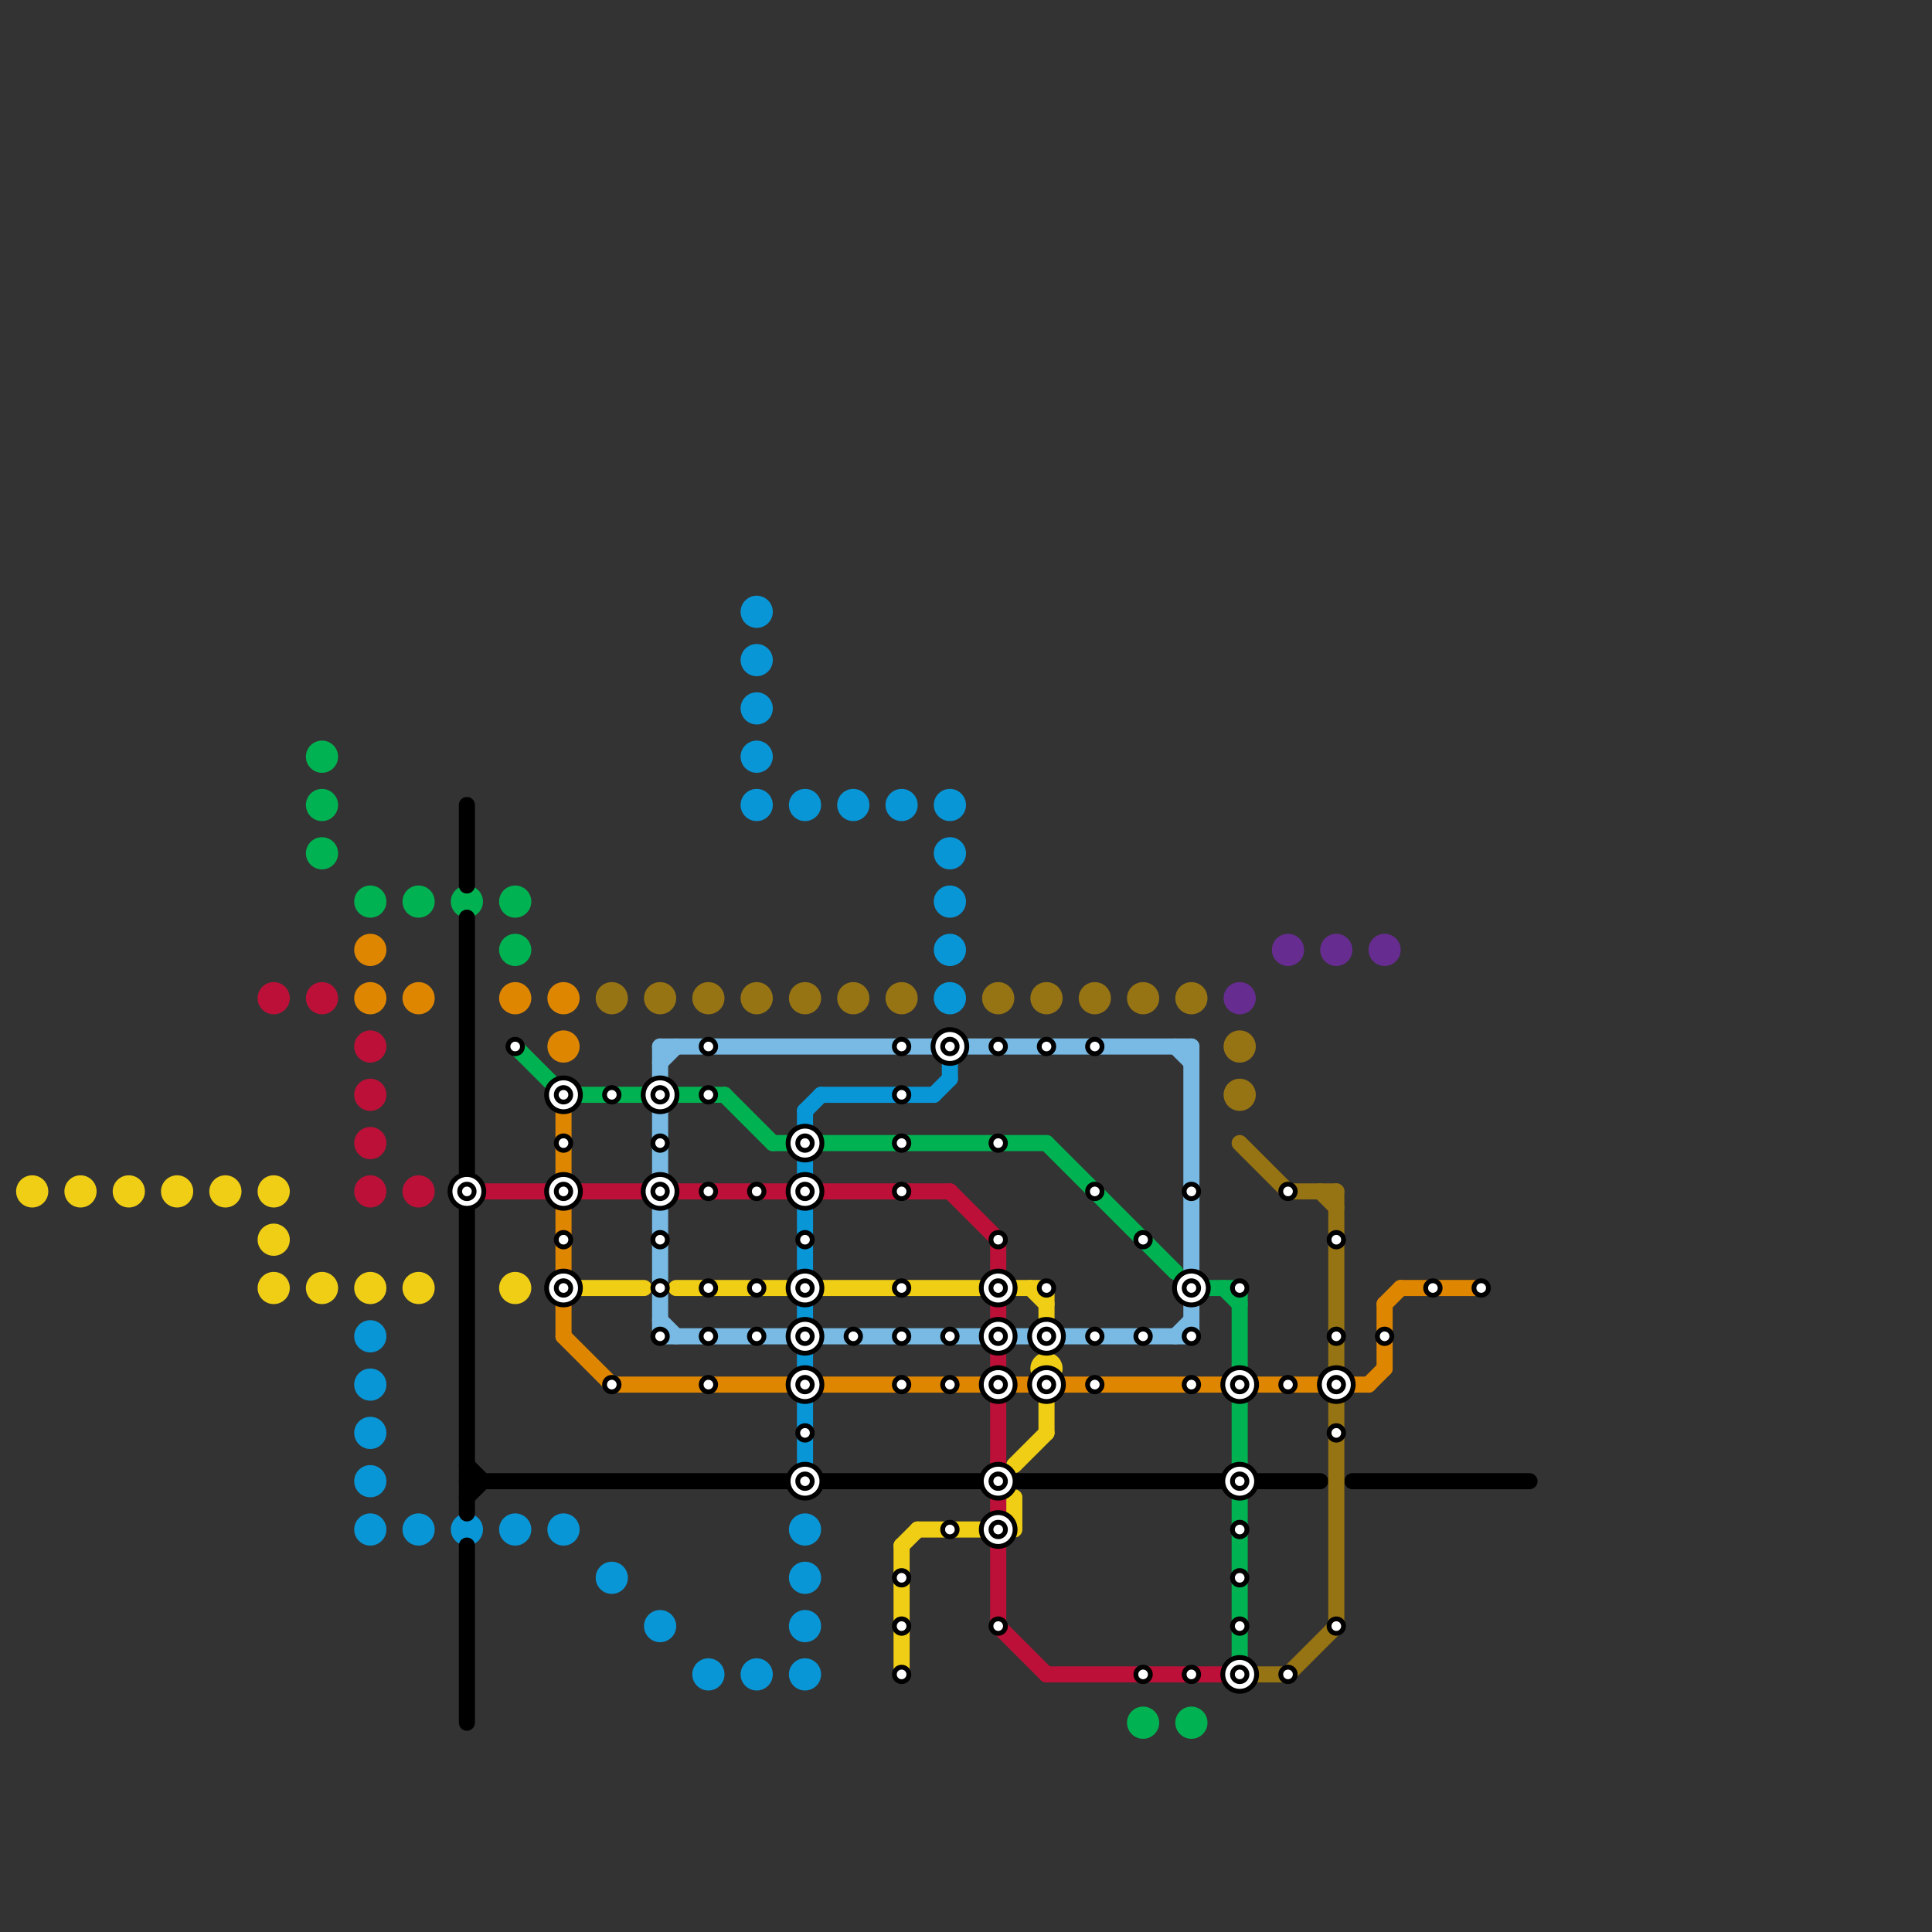 
<svg version="1.1" xmlns="http://www.w3.org/2000/svg" viewBox="0 0 120 120">
<rect x="0" y="0" width="120" height="120" fill="#333333" stroke="none"/>
<style>text { font: 1px Helvetica; font-weight: 600; white-space: pre; dominant-baseline: central; } line { stroke-width: 1; fill: none; stroke-linecap: round; stroke-linejoin: round; } .c0 { stroke: #f0ce15 } .c1 { stroke: #bd1038 } .c2 { stroke: #00b251 } .c3 { stroke: #df8600 } .c4 { stroke: #0896d7 } .c5 { stroke: #000000 } .c6 { stroke: #967313 } .c7 { stroke: #78bae3 } .c8 { stroke: #662c90 }</style><defs><g id="wm-xf"><circle r="1.2" fill="#000"/><circle r="0.9" fill="#fff"/><circle r="0.6" fill="#000"/><circle r="0.3" fill="#fff"/></g><g id="wm"><circle r="0.6" fill="#000"/><circle r="0.3" fill="#fff"/></g></defs><line class="c0" x1="56" y1="96" x2="56" y2="104"/><line class="c0" x1="63" y1="91" x2="65" y2="89"/><line class="c0" x1="63" y1="80" x2="65" y2="80"/><line class="c0" x1="42" y1="80" x2="49" y2="80"/><line class="c0" x1="57" y1="95" x2="61" y2="95"/><line class="c0" x1="56" y1="96" x2="57" y2="95"/><line class="c0" x1="36" y1="80" x2="40" y2="80"/><line class="c0" x1="51" y1="80" x2="61" y2="80"/><line class="c0" x1="63" y1="93" x2="63" y2="95"/><line class="c0" x1="64" y1="80" x2="65" y2="81"/><line class="c0" x1="65" y1="80" x2="65" y2="82"/><line class="c0" x1="65" y1="87" x2="65" y2="89"/><circle cx="65" cy="85" r="1" fill="#f0ce15" /><circle cx="11" cy="74" r="1" fill="#f0ce15" /><circle cx="17" cy="74" r="1" fill="#f0ce15" /><circle cx="17" cy="80" r="1" fill="#f0ce15" /><circle cx="23" cy="80" r="1" fill="#f0ce15" /><circle cx="2" cy="74" r="1" fill="#f0ce15" /><circle cx="17" cy="77" r="1" fill="#f0ce15" /><circle cx="8" cy="74" r="1" fill="#f0ce15" /><circle cx="14" cy="74" r="1" fill="#f0ce15" /><circle cx="20" cy="80" r="1" fill="#f0ce15" /><circle cx="26" cy="80" r="1" fill="#f0ce15" /><circle cx="5" cy="74" r="1" fill="#f0ce15" /><circle cx="32" cy="80" r="1" fill="#f0ce15" /><line class="c1" x1="62" y1="87" x2="62" y2="91"/><line class="c1" x1="62" y1="84" x2="62" y2="85"/><line class="c1" x1="59" y1="74" x2="62" y2="77"/><line class="c1" x1="36" y1="74" x2="40" y2="74"/><line class="c1" x1="30" y1="74" x2="34" y2="74"/><line class="c1" x1="42" y1="74" x2="49" y2="74"/><line class="c1" x1="65" y1="104" x2="76" y2="104"/><line class="c1" x1="51" y1="74" x2="59" y2="74"/><line class="c1" x1="62" y1="77" x2="62" y2="82"/><line class="c1" x1="62" y1="101" x2="65" y2="104"/><line class="c1" x1="62" y1="93" x2="62" y2="101"/><circle cx="17" cy="62" r="1" fill="#bd1038" /><circle cx="23" cy="68" r="1" fill="#bd1038" /><circle cx="23" cy="65" r="1" fill="#bd1038" /><circle cx="23" cy="71" r="1" fill="#bd1038" /><circle cx="20" cy="62" r="1" fill="#bd1038" /><circle cx="23" cy="74" r="1" fill="#bd1038" /><circle cx="26" cy="74" r="1" fill="#bd1038" /><line class="c2" x1="65" y1="71" x2="73" y2="79"/><line class="c2" x1="45" y1="68" x2="48" y2="71"/><line class="c2" x1="75" y1="80" x2="77" y2="80"/><line class="c2" x1="32" y1="65" x2="35" y2="68"/><line class="c2" x1="76" y1="80" x2="77" y2="81"/><line class="c2" x1="48" y1="71" x2="49" y2="71"/><line class="c2" x1="51" y1="71" x2="65" y2="71"/><line class="c2" x1="35" y1="68" x2="40" y2="68"/><line class="c2" x1="77" y1="80" x2="77" y2="103"/><line class="c2" x1="42" y1="68" x2="45" y2="68"/><circle cx="20" cy="50" r="1" fill="#00b251" /><circle cx="71" cy="107" r="1" fill="#00b251" /><circle cx="26" cy="56" r="1" fill="#00b251" /><circle cx="20" cy="53" r="1" fill="#00b251" /><circle cx="32" cy="56" r="1" fill="#00b251" /><circle cx="74" cy="107" r="1" fill="#00b251" /><circle cx="32" cy="59" r="1" fill="#00b251" /><circle cx="23" cy="56" r="1" fill="#00b251" /><circle cx="29" cy="56" r="1" fill="#00b251" /><circle cx="20" cy="47" r="1" fill="#00b251" /><line class="c3" x1="85" y1="86" x2="86" y2="85"/><line class="c3" x1="78" y1="86" x2="82" y2="86"/><line class="c3" x1="35" y1="83" x2="38" y2="86"/><line class="c3" x1="84" y1="86" x2="85" y2="86"/><line class="c3" x1="35" y1="69" x2="35" y2="83"/><line class="c3" x1="51" y1="86" x2="76" y2="86"/><line class="c3" x1="38" y1="86" x2="49" y2="86"/><line class="c3" x1="87" y1="80" x2="92" y2="80"/><line class="c3" x1="86" y1="81" x2="87" y2="80"/><line class="c3" x1="86" y1="81" x2="86" y2="85"/><circle cx="23" cy="62" r="1" fill="#df8600" /><circle cx="35" cy="62" r="1" fill="#df8600" /><circle cx="35" cy="65" r="1" fill="#df8600" /><circle cx="26" cy="62" r="1" fill="#df8600" /><circle cx="32" cy="62" r="1" fill="#df8600" /><circle cx="23" cy="59" r="1" fill="#df8600" /><line class="c4" x1="50" y1="69" x2="51" y2="68"/><line class="c4" x1="59" y1="65" x2="59" y2="67"/><line class="c4" x1="51" y1="68" x2="58" y2="68"/><line class="c4" x1="58" y1="68" x2="59" y2="67"/><line class="c4" x1="50" y1="84" x2="50" y2="91"/><line class="c4" x1="50" y1="69" x2="50" y2="82"/><circle cx="32" cy="95" r="1" fill="#0896d7" /><circle cx="47" cy="41" r="1" fill="#0896d7" /><circle cx="50" cy="101" r="1" fill="#0896d7" /><circle cx="23" cy="83" r="1" fill="#0896d7" /><circle cx="23" cy="89" r="1" fill="#0896d7" /><circle cx="23" cy="86" r="1" fill="#0896d7" /><circle cx="23" cy="92" r="1" fill="#0896d7" /><circle cx="23" cy="95" r="1" fill="#0896d7" /><circle cx="53" cy="50" r="1" fill="#0896d7" /><circle cx="47" cy="104" r="1" fill="#0896d7" /><circle cx="38" cy="98" r="1" fill="#0896d7" /><circle cx="29" cy="95" r="1" fill="#0896d7" /><circle cx="59" cy="50" r="1" fill="#0896d7" /><circle cx="59" cy="56" r="1" fill="#0896d7" /><circle cx="59" cy="53" r="1" fill="#0896d7" /><circle cx="59" cy="59" r="1" fill="#0896d7" /><circle cx="50" cy="50" r="1" fill="#0896d7" /><circle cx="35" cy="95" r="1" fill="#0896d7" /><circle cx="44" cy="104" r="1" fill="#0896d7" /><circle cx="59" cy="62" r="1" fill="#0896d7" /><circle cx="47" cy="50" r="1" fill="#0896d7" /><circle cx="26" cy="95" r="1" fill="#0896d7" /><circle cx="47" cy="38" r="1" fill="#0896d7" /><circle cx="47" cy="44" r="1" fill="#0896d7" /><circle cx="50" cy="95" r="1" fill="#0896d7" /><circle cx="56" cy="50" r="1" fill="#0896d7" /><circle cx="47" cy="47" r="1" fill="#0896d7" /><circle cx="50" cy="98" r="1" fill="#0896d7" /><circle cx="50" cy="104" r="1" fill="#0896d7" /><circle cx="41" cy="101" r="1" fill="#0896d7" /><line class="c5" x1="29" y1="92" x2="76" y2="92"/><line class="c5" x1="29" y1="91" x2="30" y2="92"/><line class="c5" x1="29" y1="50" x2="29" y2="55"/><line class="c5" x1="29" y1="57" x2="29" y2="94"/><line class="c5" x1="84" y1="92" x2="95" y2="92"/><line class="c5" x1="29" y1="96" x2="29" y2="107"/><line class="c5" x1="78" y1="92" x2="82" y2="92"/><line class="c5" x1="29" y1="93" x2="30" y2="92"/><line class="c6" x1="77" y1="104" x2="80" y2="104"/><line class="c6" x1="80" y1="104" x2="83" y2="101"/><line class="c6" x1="83" y1="74" x2="83" y2="101"/><line class="c6" x1="82" y1="74" x2="83" y2="75"/><line class="c6" x1="77" y1="71" x2="80" y2="74"/><line class="c6" x1="80" y1="74" x2="83" y2="74"/><circle cx="71" cy="62" r="1" fill="#967313" /><circle cx="44" cy="62" r="1" fill="#967313" /><circle cx="50" cy="62" r="1" fill="#967313" /><circle cx="56" cy="62" r="1" fill="#967313" /><circle cx="62" cy="62" r="1" fill="#967313" /><circle cx="68" cy="62" r="1" fill="#967313" /><circle cx="41" cy="62" r="1" fill="#967313" /><circle cx="47" cy="62" r="1" fill="#967313" /><circle cx="74" cy="62" r="1" fill="#967313" /><circle cx="53" cy="62" r="1" fill="#967313" /><circle cx="77" cy="65" r="1" fill="#967313" /><circle cx="65" cy="62" r="1" fill="#967313" /><circle cx="77" cy="68" r="1" fill="#967313" /><circle cx="38" cy="62" r="1" fill="#967313" /><line class="c7" x1="41" y1="83" x2="74" y2="83"/><line class="c7" x1="60" y1="65" x2="74" y2="65"/><line class="c7" x1="41" y1="65" x2="58" y2="65"/><line class="c7" x1="41" y1="66" x2="42" y2="65"/><line class="c7" x1="41" y1="65" x2="41" y2="83"/><line class="c7" x1="73" y1="65" x2="74" y2="66"/><line class="c7" x1="41" y1="82" x2="42" y2="83"/><line class="c7" x1="73" y1="83" x2="74" y2="82"/><line class="c7" x1="74" y1="65" x2="74" y2="83"/><circle cx="86" cy="59" r="1" fill="#662c90" /><circle cx="77" cy="62" r="1" fill="#662c90" /><circle cx="80" cy="59" r="1" fill="#662c90" /><circle cx="83" cy="59" r="1" fill="#662c90" />

<use x="29" y="74" href="#wm-xf"/><use x="32" y="65" href="#wm"/><use x="35" y="68" href="#wm-xf"/><use x="35" y="71" href="#wm"/><use x="35" y="74" href="#wm-xf"/><use x="35" y="77" href="#wm"/><use x="35" y="80" href="#wm-xf"/><use x="38" y="68" href="#wm"/><use x="38" y="86" href="#wm"/><use x="41" y="68" href="#wm-xf"/><use x="41" y="71" href="#wm"/><use x="41" y="74" href="#wm-xf"/><use x="41" y="77" href="#wm"/><use x="41" y="80" href="#wm"/><use x="41" y="83" href="#wm"/><use x="44" y="65" href="#wm"/><use x="44" y="68" href="#wm"/><use x="44" y="74" href="#wm"/><use x="44" y="80" href="#wm"/><use x="44" y="83" href="#wm"/><use x="44" y="86" href="#wm"/><use x="47" y="74" href="#wm"/><use x="47" y="80" href="#wm"/><use x="47" y="83" href="#wm"/><use x="50" y="71" href="#wm-xf"/><use x="50" y="74" href="#wm-xf"/><use x="50" y="77" href="#wm"/><use x="50" y="80" href="#wm-xf"/><use x="50" y="83" href="#wm-xf"/><use x="50" y="86" href="#wm-xf"/><use x="50" y="89" href="#wm"/><use x="50" y="92" href="#wm-xf"/><use x="53" y="83" href="#wm"/><use x="56" y="101" href="#wm"/><use x="56" y="104" href="#wm"/><use x="56" y="65" href="#wm"/><use x="56" y="68" href="#wm"/><use x="56" y="71" href="#wm"/><use x="56" y="74" href="#wm"/><use x="56" y="80" href="#wm"/><use x="56" y="83" href="#wm"/><use x="56" y="86" href="#wm"/><use x="56" y="98" href="#wm"/><use x="59" y="65" href="#wm-xf"/><use x="59" y="83" href="#wm"/><use x="59" y="86" href="#wm"/><use x="59" y="95" href="#wm"/><use x="62" y="101" href="#wm"/><use x="62" y="65" href="#wm"/><use x="62" y="71" href="#wm"/><use x="62" y="77" href="#wm"/><use x="62" y="80" href="#wm-xf"/><use x="62" y="83" href="#wm-xf"/><use x="62" y="86" href="#wm-xf"/><use x="62" y="92" href="#wm-xf"/><use x="62" y="95" href="#wm-xf"/><use x="65" y="65" href="#wm"/><use x="65" y="80" href="#wm"/><use x="65" y="83" href="#wm-xf"/><use x="65" y="86" href="#wm-xf"/><use x="68" y="65" href="#wm"/><use x="68" y="74" href="#wm"/><use x="68" y="83" href="#wm"/><use x="68" y="86" href="#wm"/><use x="71" y="104" href="#wm"/><use x="71" y="77" href="#wm"/><use x="71" y="83" href="#wm"/><use x="74" y="104" href="#wm"/><use x="74" y="74" href="#wm"/><use x="74" y="80" href="#wm-xf"/><use x="74" y="83" href="#wm"/><use x="74" y="86" href="#wm"/><use x="77" y="101" href="#wm"/><use x="77" y="104" href="#wm-xf"/><use x="77" y="80" href="#wm"/><use x="77" y="86" href="#wm-xf"/><use x="77" y="92" href="#wm-xf"/><use x="77" y="95" href="#wm"/><use x="77" y="98" href="#wm"/><use x="80" y="104" href="#wm"/><use x="80" y="74" href="#wm"/><use x="80" y="86" href="#wm"/><use x="83" y="101" href="#wm"/><use x="83" y="77" href="#wm"/><use x="83" y="83" href="#wm"/><use x="83" y="86" href="#wm-xf"/><use x="83" y="89" href="#wm"/><use x="86" y="83" href="#wm"/><use x="89" y="80" href="#wm"/><use x="92" y="80" href="#wm"/>
</svg>

